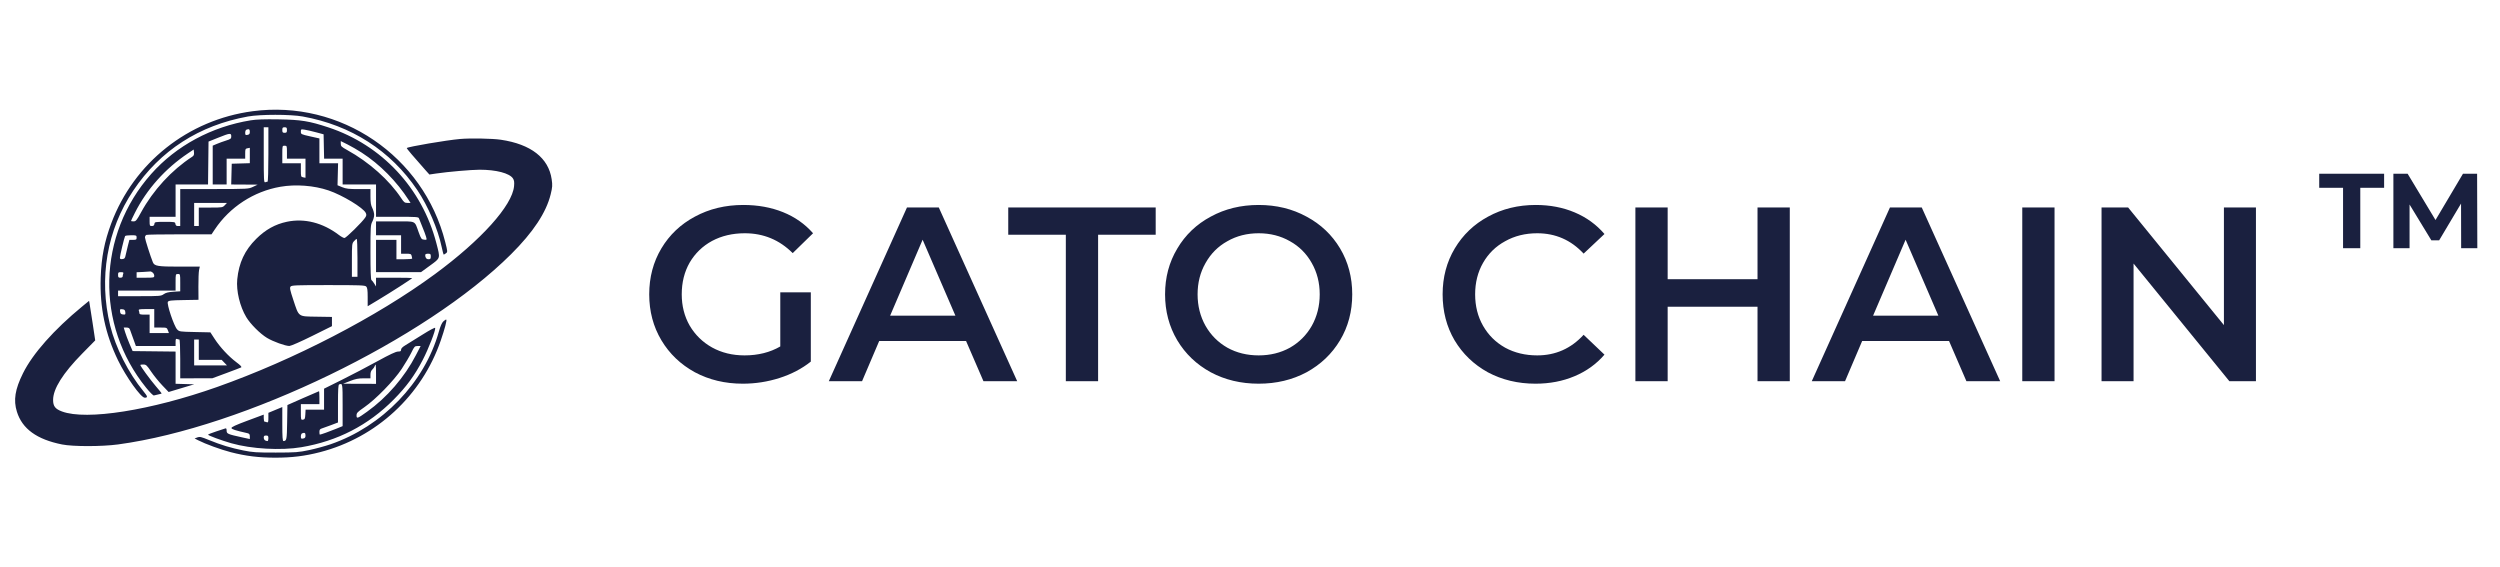 <svg width="141" height="32" viewBox="0 0 141 32" fill="none" xmlns="http://www.w3.org/2000/svg">
<path d="M44.008 16.488H45.73V20.394C45.226 20.795 44.638 21.103 43.966 21.318C43.294 21.533 42.603 21.64 41.894 21.64C40.895 21.64 39.995 21.425 39.192 20.996C38.389 20.557 37.759 19.955 37.302 19.19C36.845 18.425 36.616 17.561 36.616 16.6C36.616 15.639 36.845 14.775 37.302 14.01C37.759 13.245 38.389 12.647 39.192 12.218C40.004 11.779 40.914 11.56 41.922 11.56C42.743 11.56 43.49 11.695 44.162 11.966C44.834 12.237 45.399 12.633 45.856 13.156L44.708 14.276C43.961 13.529 43.061 13.156 42.006 13.156C41.315 13.156 40.699 13.301 40.158 13.59C39.626 13.879 39.206 14.285 38.898 14.808C38.599 15.331 38.45 15.928 38.45 16.6C38.45 17.253 38.599 17.841 38.898 18.364C39.206 18.887 39.626 19.297 40.158 19.596C40.699 19.895 41.311 20.044 41.992 20.044C42.757 20.044 43.429 19.876 44.008 19.54V16.488ZM54.486 19.232H49.587L48.62 21.5H46.745L51.154 11.7H52.947L57.37 21.5H55.467L54.486 19.232ZM53.885 17.804L52.036 13.52L50.203 17.804H53.885ZM60.113 13.24H56.865V11.7H65.181V13.24H61.933V21.5H60.113V13.24ZM70.988 21.64C69.989 21.64 69.088 21.425 68.286 20.996C67.483 20.557 66.853 19.955 66.396 19.19C65.938 18.415 65.71 17.552 65.71 16.6C65.71 15.648 65.938 14.789 66.396 14.024C66.853 13.249 67.483 12.647 68.286 12.218C69.088 11.779 69.989 11.56 70.988 11.56C71.986 11.56 72.887 11.779 73.69 12.218C74.492 12.647 75.122 13.245 75.58 14.01C76.037 14.775 76.266 15.639 76.266 16.6C76.266 17.561 76.037 18.425 75.58 19.19C75.122 19.955 74.492 20.557 73.69 20.996C72.887 21.425 71.986 21.64 70.988 21.64ZM70.988 20.044C71.641 20.044 72.229 19.899 72.752 19.61C73.274 19.311 73.685 18.901 73.984 18.378C74.282 17.846 74.432 17.253 74.432 16.6C74.432 15.947 74.282 15.359 73.984 14.836C73.685 14.304 73.274 13.893 72.752 13.604C72.229 13.305 71.641 13.156 70.988 13.156C70.334 13.156 69.746 13.305 69.224 13.604C68.701 13.893 68.29 14.304 67.992 14.836C67.693 15.359 67.544 15.947 67.544 16.6C67.544 17.253 67.693 17.846 67.992 18.378C68.29 18.901 68.701 19.311 69.224 19.61C69.746 19.899 70.334 20.044 70.988 20.044ZM86.6 21.64C85.611 21.64 84.715 21.425 83.912 20.996C83.119 20.557 82.493 19.955 82.036 19.19C81.588 18.425 81.364 17.561 81.364 16.6C81.364 15.639 81.593 14.775 82.05 14.01C82.507 13.245 83.133 12.647 83.926 12.218C84.729 11.779 85.625 11.56 86.614 11.56C87.417 11.56 88.149 11.7 88.812 11.98C89.475 12.26 90.035 12.666 90.492 13.198L89.316 14.304C88.607 13.539 87.734 13.156 86.698 13.156C86.026 13.156 85.424 13.305 84.892 13.604C84.36 13.893 83.945 14.299 83.646 14.822C83.347 15.345 83.198 15.937 83.198 16.6C83.198 17.263 83.347 17.855 83.646 18.378C83.945 18.901 84.36 19.311 84.892 19.61C85.424 19.899 86.026 20.044 86.698 20.044C87.734 20.044 88.607 19.657 89.316 18.882L90.492 20.002C90.035 20.534 89.47 20.94 88.798 21.22C88.135 21.5 87.403 21.64 86.6 21.64ZM100.944 11.7V21.5H99.124V17.3H94.056V21.5H92.236V11.7H94.056V15.746H99.124V11.7H100.944ZM109.926 19.232H105.026L104.06 21.5H102.184L106.594 11.7H108.386L112.81 21.5H110.906L109.926 19.232ZM109.324 17.804L107.476 13.52L105.642 17.804H109.324ZM114.056 11.7H115.876V21.5H114.056V11.7ZM127.235 11.7V21.5H125.737L120.333 14.864V21.5H118.527V11.7H120.025L125.429 18.336V11.7H127.235Z" fill="#1A203F"/>
<path fill-rule="evenodd" clip-rule="evenodd" d="M14.247 6.273C10.612 6.756 7.557 9.178 6.277 12.591C5.89 13.623 5.719 14.504 5.679 15.664C5.623 17.347 5.934 18.828 6.657 20.322C7.111 21.257 7.946 22.429 8.16 22.43C8.348 22.43 8.335 22.366 8.088 22.065C7.242 21.036 6.517 19.602 6.212 18.356C5.562 15.694 6.03 12.963 7.519 10.745C9.035 8.485 11.229 7.069 13.986 6.57C14.679 6.445 16.38 6.445 17.073 6.57C19.803 7.064 22.034 8.496 23.534 10.717C24.136 11.609 24.705 12.937 24.911 13.932C24.96 14.168 25.012 14.361 25.027 14.36C25.042 14.359 25.099 14.325 25.153 14.284C25.249 14.211 25.248 14.195 25.111 13.651C23.889 8.801 19.197 5.614 14.247 6.273ZM14.139 6.786C11.94 7.142 9.941 8.219 8.532 9.806C5.482 13.244 5.361 18.311 8.245 21.872C8.45 22.125 8.644 22.318 8.68 22.304C8.715 22.291 8.829 22.264 8.931 22.245C9.034 22.226 9.118 22.2 9.118 22.188C9.118 22.176 8.968 21.99 8.783 21.776C8.464 21.404 7.915 20.651 7.915 20.586C7.915 20.569 7.991 20.556 8.085 20.558C8.238 20.559 8.282 20.599 8.526 20.961C8.675 21.182 8.958 21.53 9.154 21.736L9.511 22.109L10.232 21.892L10.954 21.675L10.428 21.66L9.903 21.645V20.737V19.829L8.692 19.815L7.48 19.801L7.306 19.396C7.211 19.174 7.098 18.875 7.056 18.733L6.978 18.474H7.134C7.248 18.474 7.3 18.505 7.331 18.591C7.354 18.655 7.438 18.889 7.518 19.111L7.664 19.515H8.783H9.903V19.301C9.903 19.127 9.919 19.093 9.986 19.119C10.032 19.136 10.091 19.15 10.117 19.15C10.145 19.15 10.165 19.614 10.165 20.243V21.337L11.068 21.336L11.971 21.336L12.75 21.048C13.179 20.89 13.561 20.743 13.6 20.722C13.65 20.694 13.569 20.606 13.324 20.424C12.894 20.102 12.406 19.577 12.1 19.105L11.866 18.745L10.99 18.726C10.136 18.708 10.112 18.705 9.99 18.578C9.815 18.395 9.393 17.141 9.468 17.024C9.514 16.951 9.648 16.936 10.359 16.924L11.195 16.909L11.19 16.169C11.188 15.762 11.204 15.341 11.227 15.233L11.269 15.038H10.113C8.897 15.038 8.71 15.007 8.622 14.793C8.488 14.467 8.176 13.488 8.176 13.393C8.176 13.331 8.214 13.265 8.259 13.248C8.305 13.23 9.149 13.216 10.136 13.216H11.93L12.114 12.94C12.959 11.675 14.31 10.795 15.811 10.534C16.677 10.383 17.707 10.461 18.53 10.74C19.316 11.007 20.496 11.721 20.631 12.012C20.676 12.11 20.67 12.164 20.598 12.272C20.432 12.524 19.518 13.424 19.428 13.424C19.379 13.424 19.235 13.346 19.109 13.249C18.202 12.561 17.173 12.3 16.184 12.507C15.525 12.645 14.973 12.952 14.451 13.471C13.803 14.116 13.474 14.817 13.381 15.754C13.317 16.401 13.527 17.282 13.89 17.887C14.122 18.274 14.671 18.823 15.059 19.057C15.408 19.267 16.095 19.515 16.324 19.513C16.405 19.512 16.978 19.261 17.597 18.953L18.722 18.395V18.135V17.875L17.848 17.861C16.795 17.843 16.869 17.897 16.542 16.912C16.355 16.349 16.331 16.231 16.389 16.162C16.45 16.089 16.701 16.079 18.515 16.079C20.316 16.079 20.583 16.089 20.655 16.161C20.718 16.224 20.737 16.359 20.737 16.758V17.273L21.333 16.915C22.036 16.493 23.249 15.713 23.249 15.683C23.249 15.672 22.79 15.663 22.228 15.663H21.208L21.208 15.91L21.207 16.157L21.107 15.994C21.052 15.904 20.982 15.815 20.95 15.795C20.912 15.772 20.894 15.27 20.894 14.228C20.894 12.795 20.901 12.682 20.998 12.501C21.056 12.394 21.103 12.223 21.103 12.122C21.103 12.02 21.056 11.845 20.998 11.732C20.919 11.577 20.894 11.425 20.894 11.097V10.665H20.227C19.672 10.665 19.518 10.647 19.299 10.557L19.036 10.449L19.052 9.828L19.068 9.208H18.542H18.015V8.508V7.808L17.492 7.691C16.981 7.576 16.969 7.57 16.969 7.427C16.969 7.284 16.974 7.281 17.191 7.315C17.313 7.334 17.602 7.401 17.832 7.463L18.251 7.575L18.265 8.261L18.28 8.948H18.802H19.324V9.676V10.405H20.266H21.208V11.316V12.227H22.405C23.5 12.227 23.605 12.235 23.631 12.318C23.647 12.368 23.73 12.578 23.817 12.785C23.904 12.991 23.999 13.244 24.028 13.347C24.079 13.534 24.079 13.534 23.92 13.518C23.773 13.504 23.75 13.472 23.617 13.11C23.365 12.419 23.511 12.487 22.279 12.487H21.208V12.878V13.268H21.914H22.621V13.789V14.309H22.903C23.151 14.309 23.188 14.323 23.216 14.426C23.233 14.491 23.248 14.561 23.248 14.582C23.249 14.604 23.049 14.621 22.804 14.621H22.359V14.075V13.528H21.784H21.208V14.439V15.35L22.477 15.349L23.746 15.348L24.256 14.976C24.855 14.538 24.839 14.595 24.611 13.715C23.807 10.614 21.532 8.177 18.512 7.182C17.428 6.825 16.986 6.754 15.713 6.732C14.916 6.719 14.456 6.734 14.139 6.786ZM15.137 8.713C15.137 9.611 15.117 10.249 15.089 10.249C15.062 10.249 15.004 10.263 14.958 10.28C14.884 10.309 14.875 10.153 14.875 8.745V7.178H15.006H15.137V8.713ZM16.184 7.334C16.184 7.466 16.163 7.49 16.053 7.49C15.942 7.49 15.922 7.466 15.922 7.334C15.922 7.202 15.942 7.178 16.053 7.178C16.163 7.178 16.184 7.202 16.184 7.334ZM14.09 7.432C14.09 7.551 14.063 7.587 13.959 7.607C13.845 7.629 13.829 7.613 13.829 7.487C13.829 7.408 13.858 7.331 13.894 7.316C14.04 7.258 14.09 7.287 14.09 7.432ZM13.043 7.689C13.043 7.821 13.015 7.844 12.748 7.928C12.586 7.979 12.351 8.064 12.225 8.118L11.997 8.215V9.31V10.405H12.389H12.782V9.676V8.948H13.305H13.829V8.667C13.829 8.41 13.839 8.385 13.959 8.362L14.09 8.337V8.771V9.204L13.58 9.219L13.07 9.234L13.055 9.819L13.04 10.405L13.787 10.409L14.535 10.414L14.273 10.536C14.014 10.658 13.996 10.659 12.088 10.662L10.165 10.665V11.707V12.748H10.038C9.946 12.748 9.906 12.715 9.894 12.63C9.878 12.517 9.859 12.513 9.301 12.513C8.744 12.513 8.725 12.517 8.709 12.63C8.697 12.715 8.657 12.748 8.565 12.748C8.447 12.748 8.438 12.728 8.438 12.487V12.227H9.171H9.903V11.316V10.405H10.818H11.733L11.747 9.195L11.761 7.985L12.311 7.764C12.974 7.498 13.043 7.491 13.043 7.689ZM25.944 7.839C25.177 7.907 23.019 8.274 22.943 8.349C22.924 8.369 23.334 8.853 24.015 9.617L24.218 9.843L24.61 9.785C25.251 9.689 26.593 9.573 27.053 9.572C27.984 9.572 28.736 9.769 28.93 10.063C28.999 10.168 29.014 10.27 28.993 10.5C28.893 11.594 27.142 13.539 24.528 15.462C21.26 17.866 16.572 20.295 12.245 21.826C8.508 23.148 4.877 23.721 3.498 23.208C3.113 23.065 2.995 22.911 2.995 22.555C2.995 21.93 3.548 21.05 4.638 19.942L5.37 19.198L5.224 18.224C5.143 17.689 5.065 17.186 5.05 17.109L5.024 16.967L4.636 17.285C3.037 18.601 1.847 19.944 1.298 21.05C0.846 21.96 0.75 22.567 0.953 23.22C1.253 24.186 2.077 24.784 3.502 25.068C4.121 25.191 5.738 25.19 6.659 25.066C13.737 24.111 23.993 19.147 28.824 14.338C30.075 13.092 30.806 11.987 31.058 10.96C31.157 10.555 31.164 10.453 31.115 10.114C30.94 8.908 29.947 8.134 28.247 7.881C27.77 7.81 26.522 7.787 25.944 7.839ZM20.397 8.606C21.428 9.272 22.377 10.232 23.064 11.303L23.156 11.446L22.98 11.445C22.828 11.444 22.782 11.411 22.638 11.191C21.963 10.165 20.822 9.147 19.572 8.457C19.261 8.285 19.219 8.244 19.219 8.11V7.957L19.599 8.146C19.807 8.25 20.166 8.457 20.397 8.606ZM16.184 8.583V8.948H16.707H17.23V9.487V10.026L17.099 10.001C16.974 9.978 16.969 9.961 16.969 9.592V9.208H16.445H15.922V8.713C15.922 8.221 15.922 8.219 16.053 8.219C16.18 8.219 16.184 8.229 16.184 8.583ZM10.837 8.843C9.682 9.592 8.637 10.729 7.955 11.978C7.71 12.427 7.663 12.485 7.535 12.486C7.456 12.487 7.391 12.475 7.391 12.46C7.391 12.445 7.488 12.24 7.607 12.005C8.276 10.676 9.321 9.506 10.61 8.643L10.924 8.433L10.941 8.599C10.954 8.726 10.93 8.783 10.837 8.843ZM12.677 11.576C12.558 11.702 12.531 11.707 11.883 11.707H11.212V12.227V12.748H11.081H10.95V12.097V11.446H11.875H12.8L12.677 11.576ZM7.705 13.398C7.705 13.515 7.684 13.528 7.502 13.528H7.298L7.213 13.854C7.166 14.033 7.109 14.273 7.087 14.387C7.053 14.563 7.025 14.598 6.905 14.612C6.797 14.624 6.763 14.606 6.763 14.534C6.763 14.424 7.012 13.383 7.055 13.314C7.071 13.289 7.223 13.268 7.394 13.268C7.691 13.268 7.705 13.274 7.705 13.398ZM20.161 14.543V15.611H20.004H19.847V14.674C19.847 13.786 19.853 13.731 19.961 13.607C20.024 13.535 20.095 13.476 20.118 13.476C20.142 13.476 20.161 13.957 20.161 14.543ZM24.296 14.465C24.296 14.595 24.275 14.621 24.17 14.621C24.049 14.621 23.982 14.536 23.982 14.383C23.982 14.336 24.038 14.309 24.139 14.309C24.278 14.309 24.296 14.326 24.296 14.465ZM8.608 15.371C8.658 15.409 8.7 15.49 8.7 15.551C8.7 15.657 8.676 15.663 8.202 15.663H7.705V15.509V15.355L8.085 15.337C8.293 15.327 8.476 15.315 8.49 15.31C8.505 15.306 8.558 15.333 8.608 15.371ZM6.952 15.433C6.934 15.478 6.92 15.548 6.92 15.589C6.92 15.633 6.867 15.663 6.789 15.663C6.679 15.663 6.659 15.638 6.659 15.506C6.659 15.366 6.675 15.35 6.821 15.35C6.948 15.35 6.977 15.368 6.952 15.433ZM10.165 15.942V16.43L9.779 16.454C9.496 16.472 9.351 16.509 9.235 16.591C9.083 16.699 9.022 16.704 7.867 16.704H6.659V16.547V16.391H8.281H9.903V15.923C9.903 15.458 9.904 15.454 10.034 15.454C10.164 15.454 10.165 15.457 10.165 15.942ZM7.068 17.605C7.083 17.739 7.072 17.751 6.937 17.736C6.819 17.722 6.786 17.689 6.772 17.572C6.757 17.438 6.769 17.426 6.903 17.442C7.021 17.455 7.054 17.488 7.068 17.605ZM8.7 17.953V18.474H9.055C9.401 18.474 9.411 18.477 9.469 18.63L9.528 18.786H8.983H8.438V18.265V17.745H8.15C7.937 17.745 7.862 17.726 7.862 17.671C7.862 17.63 7.848 17.56 7.83 17.515C7.803 17.444 7.86 17.432 8.249 17.432H8.7V17.953ZM25.013 18.119C24.922 18.202 24.84 18.385 24.75 18.709C23.945 21.577 21.568 24.049 18.646 25.056C18.346 25.159 17.804 25.307 17.443 25.383C16.839 25.511 16.685 25.523 15.556 25.525C14.474 25.527 14.254 25.512 13.731 25.407C13.021 25.264 12.46 25.094 11.784 24.817C11.345 24.636 11.265 24.618 11.13 24.67L10.976 24.729L11.181 24.834C11.586 25.042 12.452 25.358 13.017 25.504C13.871 25.723 14.6 25.813 15.529 25.813C16.459 25.813 17.188 25.723 18.041 25.504C21.226 24.684 23.789 22.315 24.86 19.202C25.084 18.551 25.212 18.066 25.171 18.026C25.157 18.011 25.086 18.054 25.013 18.119ZM23.816 18.881C23.423 19.129 22.993 19.396 22.861 19.474C22.702 19.568 22.621 19.652 22.621 19.721C22.621 19.806 22.587 19.827 22.45 19.827C22.331 19.827 21.977 19.993 21.286 20.373C20.739 20.674 19.839 21.145 19.285 21.42L18.277 21.921V22.514V23.106H17.756H17.236L17.22 23.38C17.206 23.618 17.189 23.655 17.086 23.67C16.972 23.686 16.969 23.673 16.969 23.24V22.794H17.492H18.015V22.43C18.015 22.229 18.005 22.065 17.992 22.065C17.979 22.065 17.573 22.241 17.089 22.455L16.21 22.844L16.195 23.819C16.181 24.797 16.166 24.873 15.987 24.875C15.937 24.876 15.922 24.65 15.922 23.916V22.957L15.529 23.12L15.137 23.283V23.564C15.137 23.8 15.123 23.841 15.054 23.815C15.009 23.797 14.95 23.783 14.923 23.783C14.897 23.783 14.875 23.693 14.875 23.584V23.384L13.958 23.725C13.294 23.972 13.044 24.087 13.055 24.143C13.068 24.211 13.259 24.273 13.946 24.429C14.062 24.455 14.09 24.491 14.09 24.612V24.762L13.648 24.666C12.844 24.491 12.782 24.464 12.782 24.29C12.782 24.189 12.759 24.145 12.716 24.161C12.68 24.174 12.445 24.252 12.193 24.333C11.941 24.415 11.735 24.497 11.735 24.516C11.735 24.562 12.492 24.841 13.045 24.999C14.178 25.322 15.844 25.417 16.995 25.223C19.035 24.88 20.771 23.984 22.202 22.538C22.923 21.81 23.391 21.171 23.845 20.295C24.171 19.666 24.577 18.623 24.546 18.494C24.537 18.456 24.237 18.616 23.816 18.881ZM11.212 19.723V20.295H11.856H12.501L12.651 20.452L12.801 20.608H11.876H10.95V19.879V19.15H11.081H11.212V19.723ZM23.461 20.024C22.817 21.272 21.828 22.417 20.703 23.221C20.155 23.613 20.109 23.628 20.109 23.429C20.109 23.29 20.161 23.235 20.541 22.973C21.189 22.524 22.211 21.477 22.656 20.806C22.858 20.501 23.104 20.085 23.202 19.884C23.369 19.541 23.391 19.517 23.552 19.516L23.724 19.515L23.461 20.024ZM21.208 21.102V21.649L20.279 21.646L19.35 21.643L19.742 21.49C20.048 21.37 20.216 21.337 20.514 21.337H20.894V21.136C20.894 21.003 20.928 20.905 20.997 20.843C21.054 20.792 21.114 20.706 21.131 20.653C21.192 20.465 21.208 20.561 21.208 21.102ZM19.324 22.841V24.034L18.944 24.189C18.588 24.336 18.094 24.512 18.04 24.512C18.026 24.512 18.015 24.443 18.015 24.359C18.015 24.246 18.046 24.197 18.133 24.171C18.198 24.151 18.433 24.066 18.657 23.982L19.062 23.828V22.769C19.062 21.97 19.078 21.703 19.128 21.683C19.321 21.605 19.324 21.62 19.324 22.841ZM17.23 24.558C17.23 24.677 17.203 24.713 17.099 24.733C16.985 24.755 16.969 24.739 16.969 24.613C16.969 24.534 16.998 24.457 17.034 24.442C17.18 24.383 17.23 24.413 17.23 24.558ZM15.137 24.72C15.137 24.806 15.115 24.876 15.089 24.876C14.961 24.876 14.875 24.801 14.875 24.689C14.875 24.59 14.903 24.564 15.006 24.564C15.117 24.564 15.137 24.588 15.137 24.72Z" fill="#1A203F"/>
<path d="M132.148 10.592H130.804V9.8H134.464V10.592H133.12V14H132.148V10.592ZM138.809 14L138.803 11.48L137.567 13.556H137.129L135.899 11.534V14H134.987V9.8H135.791L137.363 12.41L138.911 9.8H139.709L139.721 14H138.809Z" fill="#1A203F"/>
</svg>
